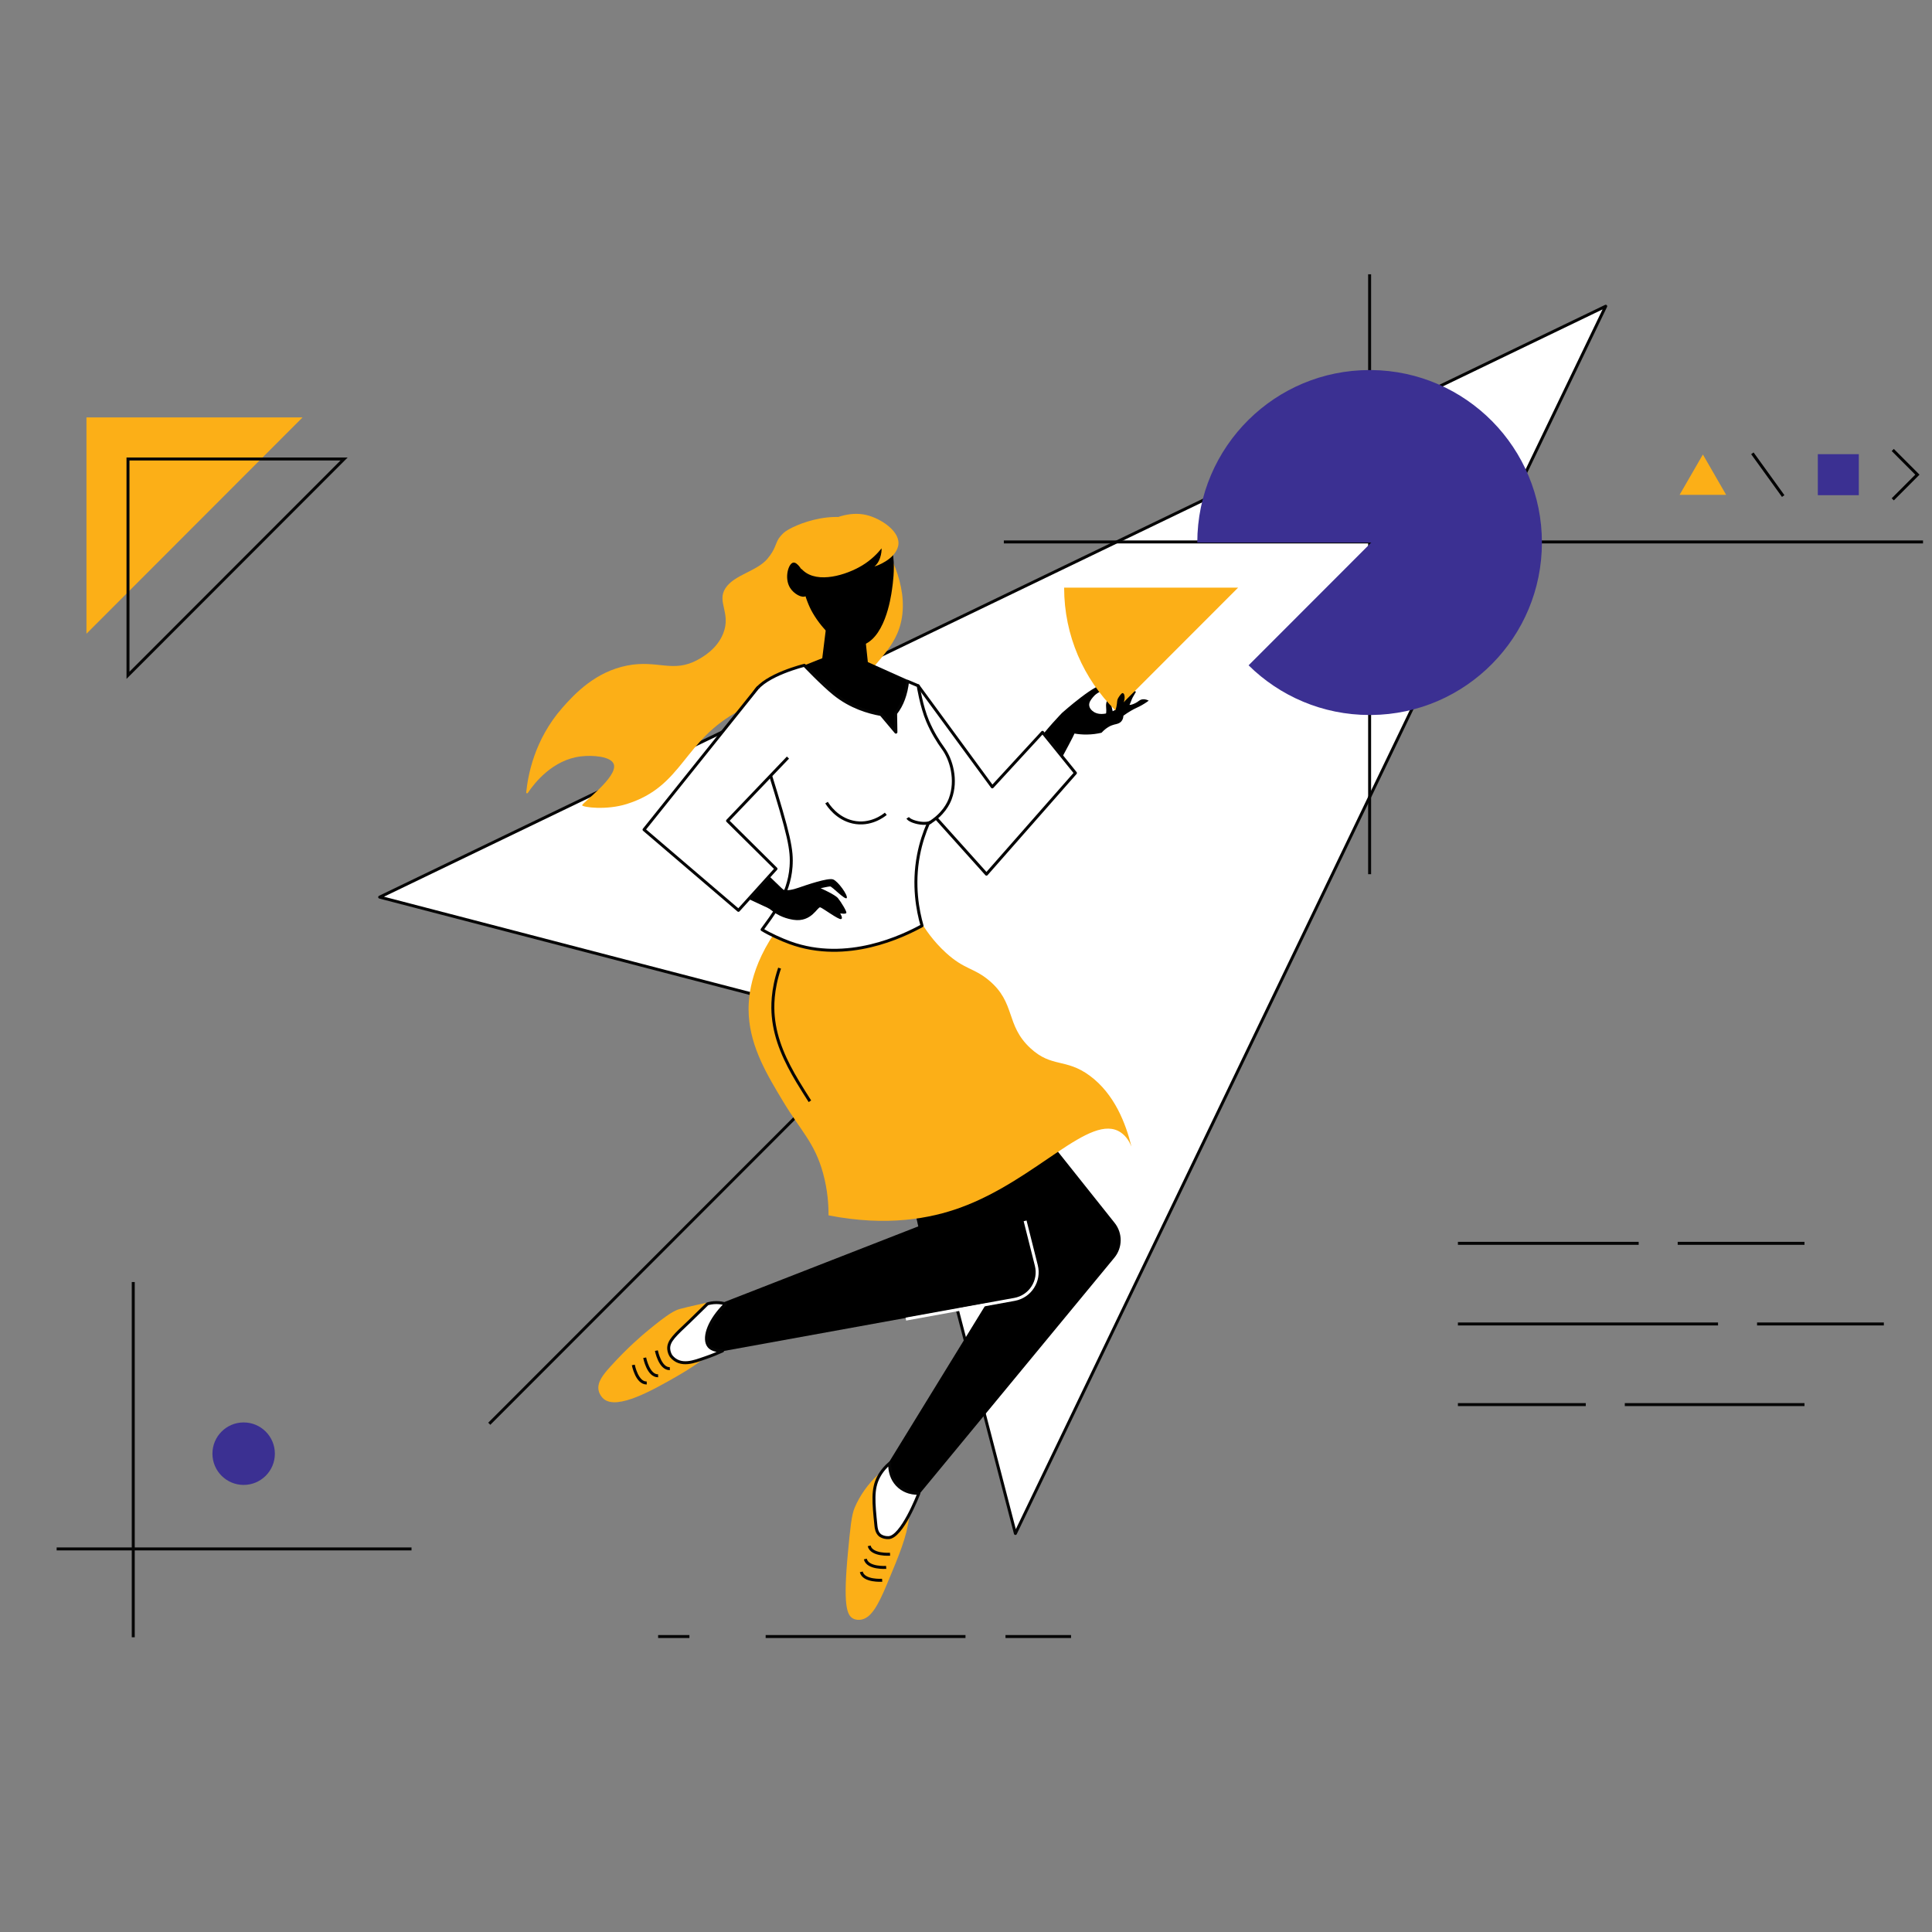 <svg width="648" height="648" viewBox="0 0 648 648" fill="none" xmlns="http://www.w3.org/2000/svg">
<rect x="0" y="0" width="648" height="648" fill="#808080" stroke="none"/>
<path d="M164.102 477.533L296.562 344.942H296.571" stroke="#050505" stroke-linejoin="round"/>
<path d="M538.564 102.711L127.342 300.899L296.57 344.933L340.57 514.337L538.564 102.711Z" fill="white" stroke="#050505" stroke-linejoin="round"/>
<path d="M347.57 249.299C350.8 244.662 356.212 239.112 356.212 239.112C356.212 239.112 368.448 228.205 370.533 229.848C370.852 230.097 371.021 230.275 370.213 231.145C369.406 232.015 367.942 232.166 366.585 233.836C365.892 234.68 365.165 235.603 365.333 236.714C365.546 238.135 367.09 238.916 367.277 239.005C369.867 240.275 374.224 238.801 376.584 235.985C378.154 234.102 378.82 231.642 380.213 231.713C380.559 231.731 380.834 231.891 381.003 232.024C380.657 232.619 380.311 233.223 379.956 233.836C379.468 234.689 379.29 235.586 378.829 236.429C379.361 236.42 379.902 236.27 380.781 235.843C381.783 235.364 382.076 234.822 382.928 234.609C383.416 234.484 384.188 234.44 385.297 234.991C384.995 235.222 384.543 235.55 383.966 235.914C382.653 236.758 381.588 237.229 381.153 237.433C380.124 237.913 378.66 238.703 376.797 240.044C376.77 240.577 376.637 241.314 376.132 241.909C375.448 242.717 374.455 242.842 373.709 243.028C372.609 243.304 371.11 243.979 369.45 245.764C368.128 246.075 366.443 246.35 364.482 246.368C362.911 246.385 361.527 246.234 360.391 246.03C359.593 248.002 350.419 264.743 350.419 264.743C350.419 264.743 348.928 254.45 347.562 249.307L347.57 249.299Z" fill="black"/>
<path d="M370.959 239.538C371.278 237.406 370.639 236.678 371.269 235.097C371.358 234.875 371.695 234.005 372.068 234.031C372.361 234.058 372.547 234.618 372.618 234.857C372.831 235.497 372.751 235.923 372.769 236.465C372.769 236.944 372.84 236.873 373.408 239.476C373.612 240.399 373.638 240.559 373.532 240.763C373.115 241.554 371.367 241.723 370.87 241.083C370.63 240.781 370.826 240.47 370.959 239.538Z" fill="black"/>
<path d="M376.424 232.3C376.025 232.637 375.439 233.427 375.173 233.951C374.729 234.795 374.987 235.177 374.614 236.838C374.241 238.543 373.753 239.058 374.055 239.449C374.499 240.009 375.998 239.929 376.646 239.165C377.098 238.632 376.699 238.277 376.877 236.643C377.072 234.884 377.675 234.023 377.231 232.646C377.169 232.459 376.823 231.962 376.424 232.308V232.3Z" fill="black"/>
<path d="M307.963 230.035L332.815 263.926L349.664 245.622L360.702 259.272L330.863 293.199L295.745 254.094L307.963 230.035Z" fill="white" stroke="#050505" stroke-linejoin="round"/>
<path d="M292.631 177.643C283.084 168.797 265.649 176.071 262.783 178.78C261.816 179.695 261.222 180.565 261.222 180.565C259.979 182.484 260.148 184.18 257.353 187.466C253.795 191.649 246.165 192.795 243.281 197.342C240.362 201.943 245.26 205.602 242.58 212.432C240.495 217.743 235.615 220.416 234.018 221.295C225.678 225.869 220.585 221.207 210.337 223.232C199.832 225.301 192.955 232.451 188.581 237.433C179.158 248.188 177.047 260.223 176.496 265.782C176.47 266.076 176.843 266.218 177.011 265.969C179.362 262.479 185.405 254.832 194.819 253.695C198.723 253.224 204.978 253.659 205.874 256.341C207.294 260.613 195.031 269.459 195.262 270.108C195.493 270.756 203.327 271.831 210.204 269.672C229.404 263.642 228.934 248.286 248.365 238.152C260.512 231.82 275.897 228.818 280.857 233.685C281.513 234.333 283.803 236.891 285.728 236.314C287.369 235.825 287.937 233.294 288.141 232.477C290.111 224.635 297.316 220.771 300.909 212.583C306.011 200.957 299.8 187.324 295.106 180.628C294.299 179.473 293.696 178.629 292.64 177.652L292.631 177.643Z" fill="#FCAF17"/>
<path d="M354.544 385.912L373.86 410.176C376.584 413.604 376.548 418.471 373.754 421.846L308.566 500.846C305.975 504.816 294.84 501.513 298.087 490.571L341.83 419.351L330.535 400.513L354.535 385.912H354.544Z" fill="black"/>
<path d="M338.174 394.723L345.627 424.395C346.931 429.591 343.577 434.813 338.307 435.772L236.919 454.184V439.067L307.989 411.331L305.026 397.991L338.174 394.723Z" fill="black"/>
<path d="M343.826 409.484L347.588 424.44C348.892 429.635 345.539 434.858 340.268 435.817L303.828 442.434" stroke="white" stroke-miterlimit="10"/>
<path d="M261.603 310.376C251.062 324.435 250.849 335.928 251.142 340.635C251.825 351.435 257.335 360.6 262.686 369.482C268.621 379.349 273.244 383.274 276.057 393.506C277.627 399.217 277.911 404.243 277.893 407.636C297.626 411.491 312.16 408.658 322.115 405.043C347.819 395.708 365.759 372.874 375.936 379.846C377.871 381.17 378.926 383.168 379.494 384.553C377.613 376.915 373.842 366.924 365.475 360.769C357.455 354.872 352.77 358.176 345.627 351.586C337.136 343.752 340.809 336.372 331.608 328.743C326.489 324.506 323.534 325.27 317.261 319.559C312.994 315.669 310.216 311.531 308.522 308.609C305.168 311.042 297.067 316.202 285.657 316.735C273.821 317.286 265.09 312.543 261.603 310.376Z" fill="#FCAF17"/>
<path d="M261.479 324.71C258.95 332.144 259.084 337.855 259.35 340.839C260.077 348.921 263.493 356.017 267.513 362.741C268.852 364.979 270.254 367.181 271.647 369.366" stroke="#050505" stroke-linejoin="round"/>
<path d="M277.672 205.584L275.791 220.771L263.981 225.47L301.903 250.444L304.645 228.152L291.079 222.068L289.322 205.584H277.672Z" fill="black"/>
<path d="M257.912 258.331C264.735 280.295 265.729 285.037 265.32 290.713C264.637 300.304 258.87 307.241 255.605 311.797C258 313.298 262.064 315.145 264.965 316.202C284.157 323.183 303.038 313.902 309.258 310.491C307.803 305.42 306.152 296.903 308.06 286.822C308.85 282.675 310.074 279.131 311.334 276.245C316.454 273.189 318.157 269.433 318.725 267.905C321.085 261.573 319.018 254.672 316.374 251.066C314.688 248.757 312.754 245.684 311.121 241.838C309.045 236.953 307.962 230.017 307.962 230.017L304.413 228.507C303.917 232.788 302.639 236.429 300.394 239.271L300.492 245.568L295.514 239.644C291.344 238.898 285.355 237.193 279.827 232.735C275.826 229.511 269.783 223.152 269.783 223.152C269.783 223.152 256.661 226.34 253.2 231.944C250.654 236.065 252.233 240.071 257.903 258.322L257.912 258.331Z" fill="white" stroke="#050505" stroke-linejoin="round"/>
<path d="M272.738 180.379C264.54 189.838 271.47 203.506 272.082 204.669C274.735 209.696 281.363 217.992 288.292 216.651C296.721 215.016 298.797 200.451 299.17 197.804C299.8 193.381 301.654 180.343 293.403 175.476C286.988 171.693 277.636 174.713 272.73 180.379H272.738Z" fill="black"/>
<path d="M267.308 188.097C267.61 189.758 268.772 190.814 269.402 191.383C274.318 195.824 283.847 192.875 289.171 189.66C292.196 187.83 294.308 185.637 295.683 183.923C295.719 184.598 295.63 185.761 295.169 187.138C294.796 188.257 294.193 189.305 293.279 189.971C293.873 189.935 300.191 187.653 301.238 183.176C302.347 178.425 295.532 173.878 290.502 172.714C279.464 170.165 266.128 181.498 267.308 188.097Z" fill="#FCAF17"/>
<path d="M269.837 192.848C269.198 191.472 267.45 188.408 266.03 188.71C264.389 189.056 262.996 193.941 264.992 197.156C266.27 199.216 269.02 200.717 270.271 199.936C271.735 199.021 270.901 195.158 269.837 192.857V192.848Z" fill="black"/>
<path d="M260.756 305.485C262.929 305.214 264.472 303.231 264.202 301.055C263.932 298.879 261.95 297.335 259.777 297.605C257.603 297.876 256.06 299.859 256.33 302.035C256.601 304.211 258.582 305.755 260.756 305.485Z" fill="black"/>
<path d="M279.411 294.958C277.716 294.327 270.378 296.867 267.85 297.738C266.058 298.359 264.194 298.821 262.704 298.413C261.47 300.287 259.66 303.182 258.4 305.038C261.133 307.41 264.212 308.218 266.164 308.511C272.251 309.435 274.211 303.999 275.143 304.328C276.075 304.656 281.132 308.431 282.037 308.271C282.942 308.111 281.789 306.344 281.789 306.344C281.789 306.344 283.723 306.69 283.874 306.175C284.025 305.66 282.082 302.516 281.079 301.273C280.076 300.029 275.25 297.915 275.25 297.915C275.25 297.915 277.814 297.329 278.435 297.311C279.056 297.294 283.546 302.063 284.007 301.193C284.459 300.322 281.114 295.588 279.42 294.958H279.411Z" fill="black"/>
<path d="M250.264 286.414L262.704 298.413L257.841 304.665L242.971 297.764L250.264 286.414Z" fill="black"/>
<path d="M254.328 230.452L216.016 278.27L247.673 305.331L260.273 291.396L244.027 275.294L264.283 254.094" fill="white"/>
<path d="M254.328 230.452L216.016 278.27L247.673 305.331L260.273 291.396L244.027 275.294L264.283 254.094" stroke="#050505" stroke-linejoin="round"/>
<path d="M415.26 197.103L374.117 238.286C363.497 227.797 356.913 213.222 356.913 197.103H415.26Z" fill="#FCAF17"/>
<path d="M376.238 232.584C375.839 232.921 375.254 233.712 374.987 234.236C374.544 235.079 374.801 235.461 374.428 237.122C374.056 238.827 373.568 239.342 373.869 239.733C374.313 240.293 375.813 240.213 376.46 239.449C376.913 238.916 376.514 238.561 376.691 236.927C376.886 235.168 377.49 234.307 377.046 232.93C376.984 232.744 376.638 232.246 376.238 232.593V232.584Z" fill="black"/>
<path d="M305.186 504.106C305.186 505.776 305.106 507.365 304.92 508.911C304.148 515.421 301.664 521.363 297.493 531.327C294.512 538.477 292.09 542.944 288.514 543.273C288.106 543.3 287.139 543.397 286.136 542.873C284.025 541.763 282.72 538.415 284.415 520.608C285.196 512.357 285.604 508.183 286.642 505.722C288.399 501.53 291.309 497.552 294.273 494.834C295.657 493.555 297.041 492.56 298.345 491.956C298.576 493.759 299.321 496.37 301.664 498.377C302.799 499.346 304.024 499.923 305.124 500.251C305.168 501.522 305.177 502.836 305.186 504.097V504.106Z" fill="#FCAF17"/>
<path d="M239.404 452.656C238.641 453.482 237.63 454.423 236.29 455.498C234.169 457.194 231.206 459.219 227.045 461.608C219.139 466.129 207.019 473.083 202.45 469.184C201.757 468.589 201.039 467.586 200.781 466.387C200.196 463.633 202.299 461.04 204.81 458.269C210.55 451.91 215.572 447.709 216.894 446.608C224.569 440.231 226.521 439.432 228.225 438.979C231.082 438.215 237.115 436.909 237.39 436.883C239.493 436.732 240.744 437.549 242.075 437.575C242.155 437.851 242.217 438.135 242.288 438.446C237.355 443.757 235.855 449.112 237.71 451.501C237.922 451.777 238.393 452.283 239.395 452.656H239.404Z" fill="#FCAF17"/>
<path d="M239.404 452.656C240.096 452.914 241.036 453.109 242.332 453.109C240.592 453.908 238.658 454.699 236.538 455.427C236.458 455.454 236.369 455.48 236.298 455.507C233.113 456.582 228.215 458.704 225.101 454.841C224.764 454.317 224.364 453.5 224.293 452.478C224.107 449.752 226.476 447.753 231.17 443.286C232.501 442.016 237.141 437.46 237.283 437.318C238.011 437.105 239.049 436.892 240.3 436.892C241.551 436.892 242.642 437.122 243.379 437.344C242.997 437.709 242.642 438.082 242.296 438.455C237.363 443.766 235.863 449.121 237.718 451.51C237.931 451.786 238.401 452.292 239.404 452.665V452.656Z" fill="white" stroke="#050505" stroke-linejoin="round"/>
<path d="M212.413 457.807C212.413 457.807 213.593 463.962 216.92 463.855" stroke="#050505" stroke-linejoin="round"/>
<path d="M216.229 455.391C216.229 455.391 217.409 461.546 220.736 461.44" stroke="#050505" stroke-linejoin="round"/>
<path d="M220.159 453.002C220.159 453.002 221.339 459.157 224.666 459.051" stroke="#050505" stroke-linejoin="round"/>
<path d="M308.202 500.846C308.069 501.175 306.632 504.905 304.653 508.547C302.71 512.135 300.244 515.643 298.034 515.732C296.198 515.803 295.142 514.924 295.142 514.924C294.051 514 293.873 512.543 293.793 511.753C292.986 503.795 292.551 499.434 294.681 495.367C294.911 494.923 295.177 494.479 295.47 494.034C296.038 493.2 296.961 491.983 298.443 490.731C298.425 490.899 298.372 491.645 298.496 492.667C298.709 494.354 299.41 496.805 301.61 498.679C302.675 499.585 303.819 500.127 304.849 500.438C306.446 500.918 307.777 500.864 308.202 500.838V500.846Z" fill="white" stroke="#050505" stroke-linejoin="round"/>
<path d="M295.878 530.022C295.878 530.022 289.632 530.466 288.878 527.215" stroke="#050505" stroke-linejoin="round"/>
<path d="M297.227 525.706C297.227 525.706 290.981 526.15 290.227 522.899" stroke="#050505" stroke-linejoin="round"/>
<path d="M298.522 521.291C298.522 521.291 292.276 521.736 291.521 518.485" stroke="#050505" stroke-linejoin="round"/>
<path d="M459.375 92V293.199" stroke="#050505" stroke-linejoin="round"/>
<path d="M336.692 181.764H644.991H336.692Z" fill="#3B3092"/>
<path d="M336.692 181.764H644.991" stroke="#050505" stroke-linejoin="round"/>
<path d="M256.803 548.904H323.827" stroke="#050505" stroke-linejoin="round"/>
<path d="M517.162 181.977C517.162 197.804 510.81 212.156 500.508 222.601C490.154 233.117 475.807 239.671 459.925 239.813C459.747 239.813 459.552 239.813 459.375 239.813C443.564 239.813 429.225 233.454 418.782 223.152L459.925 181.969H401.578C401.578 165.849 408.162 151.274 418.782 140.786C429.225 130.474 443.555 124.115 459.375 124.115C459.552 124.115 459.747 124.115 459.925 124.115C475.807 124.257 490.145 130.821 500.517 141.327C510.81 151.781 517.162 166.124 517.162 181.96V181.977Z" fill="#3B3092"/>
<path d="M337.242 548.904H359.238" stroke="#050505" stroke-linejoin="round"/>
<path d="M220.735 548.904H231.232" stroke="#050505" stroke-linejoin="round"/>
<path d="M571.153 152.438L563.336 165.982H578.961L571.153 152.438Z" fill="#FCAF17"/>
<path d="M623.448 152.331H609.704V166.089H623.448V152.331Z" fill="#3B3092"/>
<path d="M634.841 150.928L643.101 159.206L634.841 167.483" stroke="black" stroke-miterlimit="10"/>
<path d="M587.754 152.047L598.091 166.373" stroke="black" stroke-miterlimit="10"/>
<path d="M44.695 430V549.144" stroke="#050505" stroke-miterlimit="10"/>
<path d="M19 519.516H138.027" stroke="#050505" stroke-miterlimit="10"/>
<path d="M81.721 498.049C87.503 498.049 92.191 493.357 92.191 487.569C92.191 481.781 87.503 477.089 81.721 477.089C75.938 477.089 71.251 481.781 71.251 487.569C71.251 493.357 75.938 498.049 81.721 498.049Z" fill="#3B3092"/>
<path d="M277.228 269.193C277.813 270.143 280.644 274.486 286.003 275.712C291.93 277.062 296.384 273.545 297.102 272.95" fill="white"/>
<path d="M277.228 269.193C277.813 270.143 280.644 274.486 286.003 275.712C291.93 277.062 296.384 273.545 297.102 272.95" stroke="#050505" stroke-linejoin="round"/>
<path d="M304.432 274.309C304.662 274.673 305.594 275.463 307.927 275.943C310.261 276.422 311.831 275.987 312.106 275.756" stroke="#050505" stroke-linejoin="round"/>
<path d="M29 212.552V140H101.481" fill="#FCAF17"/>
<path d="M115.411 153.944H42.93V226.496L115.411 153.944Z" stroke="#050505" stroke-miterlimit="10"/>
<path d="M488.992 417.015H549.619" stroke="#050505" stroke-linejoin="round"/>
<path d="M562.706 417.015H605.233" stroke="#050505" stroke-linejoin="round"/>
<path d="M488.992 444.059H576.237" stroke="#050505" stroke-linejoin="round"/>
<path d="M589.324 444.059H631.851" stroke="#050505" stroke-linejoin="round"/>
<path d="M488.992 471.103H531.874" stroke="#050505" stroke-linejoin="round"/>
<path d="M544.961 471.103H605.233" stroke="#050505" stroke-linejoin="round"/>
</svg>
